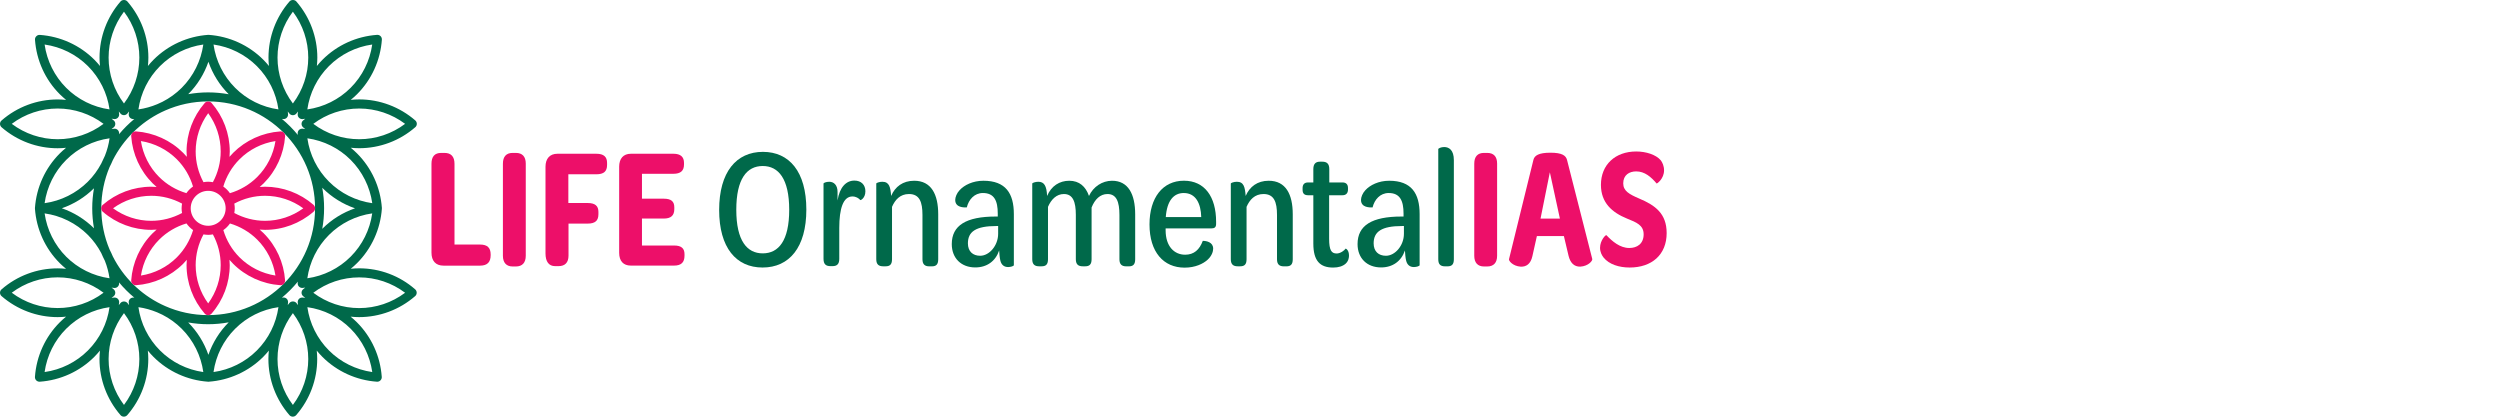 <?xml version="1.0" encoding="utf-8"?>
<!-- Generator: Adobe Illustrator 29.0.1, SVG Export Plug-In . SVG Version: 9.03 Build 54978)  -->
<svg version="1.0" id="Layer_1" xmlns="http://www.w3.org/2000/svg" xmlns:xlink="http://www.w3.org/1999/xlink" x="0px" y="0px"
	 viewBox="0 0 595.28 99.21" style="enable-background:new 0 0 595.28 99.21;" xml:space="preserve">
<style type="text/css">
	.st0{fill:#ED0F69;}
	.st1{fill:#00694A;}
</style>
<path class="st0" d="M102.74,60.16V39c0-1.73,0.78-2.59,2.31-2.59h0.78c1.57,0,2.39,0.86,2.39,2.59v19.23h6.1
	c1.73,0,2.51,0.78,2.51,2.35v0.2c0,1.61-0.78,2.47-2.51,2.47h-8.73C103.73,63.25,102.74,62.1,102.74,60.16"/>
<path class="st0" d="M119.75,38.96c0-1.69,0.82-2.55,2.31-2.55h0.78c1.52,0,2.35,0.86,2.35,2.55V60.9c0,1.65-0.82,2.55-2.35,2.55
	h-0.78c-1.48,0-2.31-0.9-2.31-2.55V38.96z"/>
<path class="st0" d="M129.89,39.7c0-1.89,0.99-3.09,2.84-3.09H142c1.77,0,2.55,0.74,2.55,2.18v0.49c0,1.52-0.78,2.22-2.55,2.22
	h-6.67v6.84h4.61c1.77,0,2.55,0.7,2.55,2.1v0.58c0,1.52-0.78,2.22-2.55,2.22h-4.57v7.62c0,1.65-0.82,2.51-2.39,2.51h-0.78
	c-1.52,0-2.31-1.07-2.31-3.05V39.7z"/>
<path class="st0" d="M147.43,60.2V39.7c0-1.94,0.99-3.09,2.8-3.09h10.13c1.69,0,2.51,0.74,2.51,2.18v0.37
	c0,1.52-0.82,2.22-2.51,2.22h-7.5v5.93h5.19c1.77,0,2.51,0.66,2.51,2.06v0.41c0,1.52-0.78,2.26-2.51,2.26h-5.19v6.42h7.66
	c1.69,0,2.47,0.66,2.47,2.06v0.37c0,1.56-0.78,2.35-2.47,2.35h-10.3C148.42,63.25,147.43,62.14,147.43,60.2"/>
<path class="st1" d="M187.92,49.95c0-7.37-2.55-10.42-6.3-10.42c-3.79,0-6.3,3.05-6.3,10.42c0,7.37,2.55,10.38,6.3,10.38
	C185.41,60.33,187.92,57.28,187.92,49.95 M171.24,49.99c0-9.02,4.08-13.83,10.42-13.83c6.26,0,10.34,4.69,10.34,13.75
	c0,9.02-4.08,13.79-10.42,13.79C175.27,63.7,171.24,58.97,171.24,49.99"/>
<path class="st1" d="M206.06,45.54c0,1.65-1.15,2.18-1.2,2.1c-0.41-0.45-1.03-0.86-1.89-0.86c-2.18,0-3.13,2.84-3.13,7.53v7.33
	c0,1.28-0.58,1.73-1.61,1.73h-0.49c-1.07,0-1.65-0.45-1.65-1.73V43.69c0-0.12,0.58-0.41,1.36-0.41c1.07,0,1.98,0.74,1.98,2.43v2.02
	c0.49-3.17,2.06-4.73,4-4.73C205.07,42.99,206.06,44.02,206.06,45.54"/>
<path class="st1" d="M223.4,51.02v10.71c0,1.24-0.49,1.69-1.52,1.69h-0.58c-1.07,0-1.65-0.45-1.65-1.69V51.18
	c0-3.09-0.7-4.98-3.21-4.98c-2.1,0-3.3,1.36-4.04,3.05v12.47c0,1.24-0.49,1.69-1.52,1.69h-0.58c-1.07,0-1.65-0.45-1.65-1.69V43.69
	c0-0.12,0.7-0.41,1.44-0.41c1.69,0,1.94,1.32,2.1,3.38c0.95-2.22,2.8-3.62,5.48-3.62C221.75,43.03,223.4,46.29,223.4,51.02"/>
<path class="st1" d="M237.67,53.82h-0.41c-4.94,0-6.79,1.36-6.79,4.12c0,1.94,1.19,2.96,2.92,2.96c2.18,0,4.28-2.43,4.28-5.23V53.82
	z M237.09,51.56h0.49v-0.7c0-3.09-0.86-4.9-3.54-4.9c-2.02,0-3.38,1.56-3.83,3.42c-0.66,0.04-2.76,0.08-2.76-1.77
	c0-0.66,0.37-1.61,1.03-2.31c1.11-1.23,3.17-2.26,5.68-2.26c5.31,0,7.25,3.01,7.25,7.95v12.15c0,0.21-0.74,0.45-1.36,0.45
	c-0.99,0-1.61-0.54-1.85-1.52c-0.17-0.62-0.25-1.81-0.29-2.43c-0.86,2.55-2.92,4.04-5.68,4.04c-3.34,0-5.6-2.18-5.6-5.56
	C226.63,53.7,230.01,51.56,237.09,51.56"/>
<path class="st1" d="M270.3,51.02v10.71c0,1.24-0.49,1.69-1.52,1.69h-0.58c-1.07,0-1.65-0.45-1.65-1.69V51.18
	c0-3.13-0.7-4.98-2.84-4.98c-1.73,0-3.01,1.24-3.79,3.21v12.31c0,1.24-0.5,1.69-1.52,1.69h-0.58c-1.07,0-1.65-0.45-1.65-1.69V51.18
	c0-3.13-0.7-4.98-2.84-4.98c-1.73,0-3.01,1.24-3.79,3.05v12.47c0,1.24-0.49,1.69-1.52,1.69h-0.58c-1.07,0-1.65-0.45-1.65-1.69V43.69
	c0-0.12,0.7-0.41,1.44-0.41c1.4,0,1.98,0.95,2.1,3.38c0.99-2.39,2.97-3.62,5.27-3.62c2.39,0,3.91,1.36,4.7,3.62
	c1.03-2.22,3.17-3.62,5.48-3.62C268.65,43.03,270.3,46.24,270.3,51.02"/>
<path class="st1" d="M281.87,45.96c-2.39,0-4,1.81-4.28,5.72h8.44C285.94,48.47,284.75,45.96,281.87,45.96 M281.91,43.03
	c4.94,0,7.66,3.83,7.66,9.76v0.49c0,0.82-0.33,1.11-1.19,1.11h-10.83v0.45c0,3.83,2.06,5.81,4.65,5.81c2.1,0,3.42-1.19,4.2-3.3
	c0.91,0,2.47,0.33,2.47,1.85c0,0.7-0.33,1.73-1.32,2.64c-1.03,0.95-2.93,1.89-5.48,1.89c-5.02,0-8.36-3.71-8.36-10.29
	C273.71,47.03,276.88,43.03,281.91,43.03"/>
<path class="st1" d="M307.82,51.02v10.71c0,1.24-0.49,1.69-1.52,1.69h-0.58c-1.07,0-1.65-0.45-1.65-1.69V51.18
	c0-3.09-0.7-4.98-3.21-4.98c-2.1,0-3.3,1.36-4.04,3.05v12.47c0,1.24-0.49,1.69-1.52,1.69h-0.58c-1.07,0-1.65-0.45-1.65-1.69V43.69
	c0-0.12,0.7-0.41,1.44-0.41c1.69,0,1.93,1.32,2.1,3.38c0.95-2.22,2.8-3.62,5.48-3.62C306.17,43.03,307.82,46.29,307.82,51.02"/>
<path class="st1" d="M312.72,57.98V46.49h-1.24c-0.95,0-1.32-0.45-1.32-1.32V44.8c0-0.82,0.37-1.36,1.32-1.36h1.24v-3.17
	c0-1.28,0.58-1.77,1.57-1.77h0.58c1.03,0,1.65,0.45,1.65,1.77v3.17h3.13c0.86,0,1.32,0.45,1.32,1.32v0.37c0,0.9-0.49,1.36-1.32,1.36
	h-3.17v10.33c0,2.84,0.58,3.54,1.81,3.54c0.87,0,1.85-0.74,2.1-1.15c0.16-0.04,0.82,0.41,0.82,1.65c0,0.41-0.08,1.28-0.82,1.94
	c-0.66,0.58-1.65,0.91-2.96,0.91C314.32,63.7,312.72,62.14,312.72,57.98"/>
<path class="st1" d="M334.28,53.82h-0.41c-4.94,0-6.79,1.36-6.79,4.12c0,1.94,1.19,2.96,2.92,2.96c2.19,0,4.29-2.43,4.29-5.23V53.82
	z M333.71,51.56h0.49v-0.7c0-3.09-0.86-4.9-3.54-4.9c-2.02,0-3.38,1.56-3.83,3.42c-0.66,0.04-2.76,0.08-2.76-1.77
	c0-0.66,0.37-1.61,1.03-2.31c1.11-1.23,3.17-2.26,5.68-2.26c5.31,0,7.25,3.01,7.25,7.95v12.15c0,0.21-0.74,0.45-1.36,0.45
	c-0.99,0-1.61-0.54-1.85-1.52c-0.17-0.62-0.25-1.81-0.29-2.43c-0.86,2.55-2.92,4.04-5.68,4.04c-3.34,0-5.6-2.18-5.6-5.56
	C323.25,53.7,326.62,51.56,333.71,51.56"/>
<path class="st1" d="M342.47,61.73V35.5c0-0.16,0.66-0.49,1.4-0.49c1.15,0,2.31,0.7,2.31,3.13v23.59c0,1.24-0.49,1.69-1.52,1.69
	h-0.58C343,63.41,342.47,62.96,342.47,61.73"/>
<path class="st0" d="M351.04,38.96c0-1.69,0.82-2.55,2.31-2.55h0.78c1.52,0,2.35,0.86,2.35,2.55V60.9c0,1.65-0.82,2.55-2.35,2.55
	h-0.78c-1.48,0-2.31-0.9-2.31-2.55V38.96z"/>
<path class="st0" d="M371.43,52.05l-2.39-11.03l-2.22,11.03H371.43z M359.32,61.68l5.81-23.63c0.25-1.03,1.28-1.69,4.04-1.69
	c2.76,0,3.66,0.66,3.95,1.69l6.01,23.59c0.16,0.41-0.91,1.73-2.84,1.85c-1.48,0.04-2.39-0.91-2.8-2.59l-1.11-4.69h-6.43l-1.07,4.78
	c-0.41,1.89-1.48,2.55-2.76,2.51C360.14,63.37,359.15,62.01,359.32,61.68"/>
<path class="st0" d="M380.99,59.01c0-1.77,1.36-3.17,1.52-3.01c1.36,1.44,3.21,3.05,5.44,3.05c1.85,0,3.42-0.99,3.42-3.25
	c0-2.18-1.69-2.84-3.95-3.75c-3.54-1.44-6.22-3.75-6.22-8.03c0-4.82,3.42-7.95,8.4-7.95c2.31,0,4.7,0.74,5.85,2.1
	c0.37,0.49,0.78,1.32,0.78,2.39c0,2.02-1.69,3.21-1.77,3.13c-1.32-1.56-2.84-2.88-4.86-2.88c-1.65,0-3.09,0.86-3.09,2.84
	c0,1.81,1.4,2.59,3.79,3.62c3.83,1.61,6.55,3.58,6.55,8.23c0,5.15-3.54,8.2-8.81,8.2c-2.51,0-4.9-0.74-6.22-2.39
	C381.41,60.78,380.99,60,380.99,59.01"/>
<path class="st1" d="M85.53,73.36c-3.95,0-7.78-1.29-10.93-3.65c3.15-2.37,6.99-3.66,10.93-3.66c3.95,0,7.78,1.29,10.93,3.66
	C93.31,72.07,89.48,73.36,85.53,73.36 M72.04,70.85c-0.31-0.02-0.62,0.09-0.84,0.31c-0.22,0.22-0.33,0.53-0.31,0.84
	c0.02,0.22,0.05,0.43,0.08,0.65c-0.14-0.17-0.26-0.35-0.41-0.52c-0.41-0.47-1.22-0.47-1.63,0c-0.14,0.17-0.27,0.34-0.41,0.51
	c0.02-0.22,0.06-0.43,0.07-0.65c0.02-0.31-0.09-0.62-0.31-0.84c-0.22-0.22-0.53-0.33-0.84-0.31c-0.11,0.01-0.21,0.03-0.32,0.04
	c1.39-1.15,2.66-2.43,3.8-3.82c-0.01,0.11-0.03,0.22-0.04,0.34c-0.02,0.31,0.09,0.62,0.31,0.84c0.2,0.2,0.48,0.32,0.76,0.32
	c0.03,0,0.05,0,0.08,0c0.22-0.02,0.43-0.05,0.65-0.08c-0.17,0.14-0.35,0.26-0.51,0.41c-0.24,0.2-0.37,0.5-0.37,0.81
	s0.14,0.61,0.37,0.81c0.17,0.14,0.34,0.27,0.51,0.41C72.47,70.9,72.26,70.86,72.04,70.85 M88.64,88.59
	c-3.9-0.56-7.53-2.35-10.31-5.14c-2.79-2.79-4.59-6.41-5.14-10.31c3.9,0.55,7.53,2.35,10.31,5.14
	C86.28,81.07,88.08,84.69,88.64,88.59 M69.74,96.42c-2.37-3.15-3.66-6.98-3.66-10.93c0-3.94,1.29-7.78,3.66-10.93
	c2.37,3.15,3.66,6.99,3.66,10.93C73.4,89.43,72.11,93.27,69.74,96.42 M61.16,83.45c-2.79,2.79-6.41,4.59-10.32,5.14
	c0.56-3.9,2.35-7.52,5.15-10.31c2.79-2.79,6.41-4.59,10.31-5.14C65.75,77.04,63.95,80.66,61.16,83.45 M38.1,83.45
	c-2.79-2.79-4.59-6.41-5.14-10.31c1.55,0.22,3.06,0.65,4.48,1.24c0.41,0.2,0.82,0.39,1.24,0.57c1.68,0.86,3.24,1.97,4.59,3.33
	c2.79,2.79,4.59,6.41,5.14,10.31C44.51,88.04,40.89,86.24,38.1,83.45 M30.33,72.14c-0.41-0.47-1.22-0.47-1.63,0
	c-0.14,0.17-0.27,0.34-0.41,0.51c0.02-0.22,0.06-0.43,0.08-0.65c0.02-0.31-0.09-0.62-0.31-0.84c-0.22-0.22-0.53-0.33-0.84-0.31
	c-0.22,0.02-0.43,0.05-0.65,0.08c0.17-0.14,0.35-0.26,0.51-0.41c0.24-0.2,0.37-0.5,0.37-0.81s-0.14-0.61-0.37-0.81
	c-0.17-0.14-0.35-0.27-0.52-0.41c0.22,0.02,0.43,0.06,0.65,0.08c0.02,0,0.05,0,0.08,0c0.29,0,0.56-0.11,0.76-0.32
	c0.22-0.22,0.34-0.53,0.31-0.84c0-0.06-0.02-0.12-0.02-0.17c1.1,1.32,2.32,2.54,3.65,3.64c-0.06-0.01-0.12-0.02-0.19-0.02
	c-0.31-0.02-0.62,0.09-0.84,0.31c-0.22,0.22-0.34,0.53-0.31,0.84c0.02,0.22,0.05,0.43,0.08,0.65C30.6,72.48,30.48,72.3,30.33,72.14
	 M29.52,96.42c-2.37-3.15-3.66-6.98-3.66-10.93c0-3.94,1.29-7.78,3.66-10.93c2.37,3.15,3.66,6.99,3.66,10.93
	C33.18,89.43,31.89,93.27,29.52,96.42 M20.94,83.45c-2.79,2.79-6.41,4.59-10.32,5.14c0.56-3.9,2.35-7.52,5.14-10.31
	c2.79-2.79,6.41-4.59,10.32-5.14C25.53,77.04,23.73,80.66,20.94,83.45 M2.8,69.7c3.15-2.37,6.99-3.66,10.93-3.66
	s7.78,1.29,10.93,3.66c-3.15,2.37-6.99,3.65-10.93,3.65S5.95,72.07,2.8,69.7 M10.62,50.81c3.9,0.55,7.53,2.35,10.32,5.14
	c1.28,1.28,2.33,2.73,3.17,4.31c0.26,0.63,0.56,1.24,0.86,1.84c0.53,1.33,0.9,2.73,1.11,4.16c-3.9-0.56-7.53-2.35-10.32-5.14
	C12.98,58.33,11.18,54.71,10.62,50.81 M15.77,38.07c2.79-2.79,6.41-4.59,10.32-5.14c-0.2,1.43-0.58,2.83-1.11,4.16
	c-0.31,0.61-0.6,1.22-0.87,1.85c-0.84,1.57-1.89,3.03-3.17,4.3c-2.79,2.79-6.41,4.59-10.32,5.14
	C11.18,44.48,12.98,40.86,15.77,38.07 M27.08,28.68c-0.17-0.14-0.34-0.27-0.51-0.41c0.22,0.02,0.43,0.06,0.65,0.08
	c0.02,0,0.05,0,0.08,0c0.29,0,0.56-0.11,0.76-0.32c0.22-0.22,0.34-0.53,0.31-0.84c-0.02-0.22-0.05-0.43-0.08-0.65
	c0.14,0.17,0.26,0.35,0.41,0.51c0.2,0.24,0.5,0.37,0.81,0.37c0.31,0,0.61-0.14,0.81-0.37c0.14-0.17,0.27-0.34,0.41-0.51
	c-0.02,0.22-0.06,0.43-0.08,0.65c-0.02,0.31,0.09,0.62,0.31,0.84c0.2,0.2,0.48,0.32,0.76,0.32c0.02,0,0.05,0,0.08,0
	c0.06,0,0.12-0.02,0.19-0.02c-1.33,1.1-2.55,2.32-3.65,3.64c0-0.06,0.02-0.11,0.02-0.17c0.02-0.31-0.09-0.62-0.31-0.84
	c-0.22-0.22-0.53-0.34-0.84-0.31c-0.22,0.02-0.43,0.05-0.65,0.08c0.17-0.14,0.35-0.26,0.52-0.41c0.24-0.2,0.37-0.5,0.37-0.81
	C27.46,29.18,27.32,28.88,27.08,28.68 M2.8,29.49c3.15-2.37,6.99-3.65,10.93-3.65s7.78,1.29,10.93,3.65
	c-3.15,2.37-6.99,3.66-10.93,3.66S5.95,31.86,2.8,29.49 M10.62,10.6c3.9,0.56,7.53,2.35,10.32,5.14c2.79,2.79,4.59,6.41,5.14,10.31
	c-3.9-0.55-7.53-2.35-10.32-5.14C12.98,18.13,11.18,14.5,10.62,10.6 M29.52,2.78c2.37,3.15,3.66,6.98,3.66,10.93
	s-1.29,7.78-3.66,10.93c-2.37-3.15-3.66-6.99-3.66-10.93S27.15,5.93,29.52,2.78 M38.1,15.74c2.79-2.79,6.41-4.59,10.31-5.14
	c-0.56,3.9-2.35,7.52-5.14,10.31c-1.35,1.35-2.91,2.47-4.59,3.33c-0.42,0.18-0.84,0.37-1.24,0.57c-1.43,0.6-2.93,1.02-4.48,1.24
	C33.51,22.16,35.31,18.53,38.1,15.74 M61.16,15.74c2.79,2.79,4.59,6.41,5.14,10.31c-3.9-0.55-7.53-2.35-10.31-5.14
	c-2.79-2.79-4.59-6.41-5.15-10.31C54.75,11.16,58.37,12.96,61.16,15.74 M68.93,27.06c0.2,0.24,0.5,0.37,0.81,0.37
	c0.31,0,0.61-0.14,0.81-0.37c0.14-0.17,0.27-0.34,0.41-0.51c-0.02,0.22-0.06,0.43-0.08,0.65c-0.02,0.31,0.09,0.62,0.31,0.84
	c0.2,0.2,0.48,0.32,0.76,0.32c0.03,0,0.05,0,0.08,0c0.22-0.02,0.43-0.05,0.65-0.08c-0.17,0.14-0.35,0.26-0.51,0.41
	c-0.24,0.2-0.37,0.5-0.37,0.81c0,0.31,0.14,0.61,0.37,0.81c0.17,0.14,0.35,0.27,0.51,0.41c-0.22-0.02-0.43-0.06-0.65-0.08
	c-0.31-0.02-0.62,0.09-0.84,0.31c-0.22,0.22-0.33,0.53-0.31,0.84c0.01,0.11,0.03,0.22,0.04,0.34c-1.14-1.39-2.41-2.67-3.8-3.82
	c0.11,0.01,0.21,0.03,0.32,0.04c0.03,0,0.05,0,0.08,0c0.29,0,0.56-0.11,0.76-0.32c0.22-0.22,0.33-0.53,0.31-0.84
	c-0.02-0.22-0.05-0.43-0.07-0.65C68.66,26.71,68.78,26.89,68.93,27.06 M69.74,2.78c2.37,3.15,3.66,6.98,3.66,10.93
	s-1.29,7.78-3.66,10.93c-2.37-3.15-3.66-6.99-3.66-10.93S67.37,5.93,69.74,2.78 M78.32,15.74c2.79-2.79,6.41-4.59,10.31-5.14
	c-0.56,3.9-2.35,7.52-5.14,10.31c-2.79,2.79-6.41,4.59-10.31,5.14C73.73,22.16,75.53,18.53,78.32,15.74 M96.46,29.49
	c-3.15,2.37-6.99,3.66-10.93,3.66c-3.95,0-7.78-1.29-10.93-3.66c3.15-2.37,6.99-3.65,10.93-3.65
	C89.48,25.84,93.31,27.13,96.46,29.49 M88.64,48.38c-3.9-0.55-7.53-2.35-10.31-5.14c-2.79-2.79-4.59-6.41-5.14-10.31
	c3.9,0.56,7.53,2.35,10.31,5.14C86.28,40.86,88.08,44.48,88.64,48.38 M76.73,44.7c0.02,0.02,0.04,0.05,0.06,0.07
	c2.19,2.19,4.84,3.83,7.74,4.83c-2.89,1-5.55,2.64-7.74,4.83c-0.02,0.02-0.04,0.05-0.06,0.07c0.29-1.59,0.44-3.23,0.44-4.9
	C77.18,47.93,77.02,46.29,76.73,44.7 M44.82,22.42c2.18-2.18,3.81-4.83,4.81-7.71c1,2.89,2.64,5.54,4.83,7.73c0,0,0,0,0,0
	C52.87,22.16,51.24,22,49.57,22C47.95,22,46.36,22.15,44.82,22.42 M22.38,54.35c-2.18-2.15-4.8-3.77-7.66-4.76
	c2.86-0.99,5.48-2.6,7.66-4.76c-0.27,1.55-0.42,3.13-0.42,4.76S22.11,52.81,22.38,54.35 M54.46,76.75
	C54.46,76.75,54.46,76.75,54.46,76.75c-2.19,2.19-3.83,4.84-4.84,7.74c-1-2.88-2.63-5.53-4.81-7.71c1.55,0.27,3.13,0.42,4.75,0.42
	C51.24,77.2,52.87,77.04,54.46,76.75 M39.35,72.89c-0.31-0.15-0.61-0.29-0.93-0.43c-4.99-2.44-9.06-6.46-11.56-11.41
	c-0.23-0.56-0.49-1.11-0.77-1.65c-1.27-3.02-1.97-6.33-1.97-9.81c0-3.47,0.7-6.78,1.97-9.8c0.28-0.54,0.54-1.09,0.77-1.65
	c2.51-4.94,6.58-8.97,11.56-11.41c0.32-0.13,0.63-0.28,0.93-0.43c3.13-1.38,6.58-2.15,10.22-2.15c14.03,0,25.45,11.41,25.45,25.44
	c0,14.03-11.42,25.44-25.45,25.44C45.94,75.04,42.48,74.27,39.35,72.89 M83.49,61.12c-2.79,2.79-6.41,4.59-10.31,5.14
	c0.56-3.9,2.35-7.52,5.14-10.31c2.79-2.79,6.41-4.59,10.31-5.14C88.08,54.71,86.28,58.33,83.49,61.12 M85.53,63.89
	c-0.68,0-1.35,0.04-2.01,0.11c0.52-0.42,1.02-0.87,1.5-1.35c3.46-3.46,5.56-8.07,5.91-12.98c0-0.03-0.01-0.05-0.01-0.08
	s0.01-0.05,0.01-0.08c-0.35-4.91-2.45-9.51-5.91-12.98c-0.48-0.48-0.98-0.92-1.5-1.35c0.67,0.07,1.34,0.11,2.01,0.11
	c4.9,0,9.64-1.77,13.35-5c0.24-0.2,0.37-0.5,0.37-0.81c0-0.31-0.14-0.61-0.37-0.81c-3.72-3.22-8.46-5-13.35-5
	c-0.68,0-1.35,0.04-2.01,0.11c0.52-0.43,1.02-0.87,1.5-1.35c3.46-3.46,5.56-8.07,5.91-12.98c0.02-0.31-0.09-0.62-0.31-0.84
	c-0.22-0.22-0.52-0.33-0.84-0.31c-4.91,0.35-9.52,2.45-12.98,5.91c-0.48,0.48-0.92,0.98-1.35,1.5c0.07-0.67,0.11-1.34,0.11-2.01
	c0-4.89-1.78-9.64-5-13.35c-0.41-0.47-1.22-0.47-1.63,0c-3.22,3.71-5,8.46-5,13.35c0,0.68,0.04,1.35,0.11,2.01
	c-0.42-0.52-0.87-1.02-1.35-1.5c-3.46-3.46-8.07-5.56-12.98-5.91c-0.03,0-0.05,0.01-0.08,0.01c-0.03,0-0.05-0.01-0.08-0.01
	c-4.91,0.35-9.52,2.45-12.98,5.91c-0.48,0.48-0.92,0.98-1.35,1.5c0.07-0.67,0.11-1.34,0.11-2.01c0-4.89-1.78-9.64-5-13.35
	c-0.41-0.47-1.22-0.47-1.63,0c-3.22,3.71-5,8.46-5,13.35c0,0.68,0.04,1.35,0.11,2.01c-0.43-0.52-0.87-1.02-1.35-1.5
	C19,10.76,14.39,8.66,9.48,8.31C9.17,8.29,8.87,8.4,8.65,8.63C8.42,8.85,8.31,9.15,8.33,9.46c0.35,4.91,2.44,9.52,5.91,12.98
	c0.48,0.48,0.98,0.92,1.5,1.35c-0.67-0.07-1.34-0.11-2.01-0.11c-4.9,0-9.64,1.77-13.35,5C0.14,28.88,0,29.18,0,29.49
	c0,0.31,0.14,0.61,0.37,0.81c3.72,3.23,8.46,5,13.35,5c0.68,0,1.35-0.04,2.01-0.11c-0.52,0.42-1.02,0.87-1.5,1.35
	c-3.46,3.46-5.56,8.07-5.91,12.98c0,0.03,0.01,0.05,0.01,0.08c0,0.03-0.01,0.05-0.01,0.08c0.35,4.91,2.44,9.51,5.91,12.98
	c0.48,0.48,0.98,0.92,1.5,1.35c-0.67-0.07-1.34-0.11-2.01-0.11c-4.9,0-9.64,1.77-13.35,5C0.14,69.09,0,69.39,0,69.7
	s0.14,0.61,0.37,0.81c3.72,3.22,8.46,5,13.35,5c0.68,0,1.35-0.04,2.01-0.11c-0.52,0.42-1.02,0.87-1.5,1.35
	c-3.46,3.46-5.56,8.07-5.91,12.98c-0.02,0.31,0.09,0.62,0.31,0.84c0.2,0.2,0.48,0.32,0.76,0.32c0.02,0,0.05,0,0.08,0
	c4.91-0.35,9.52-2.45,12.98-5.91c0.48-0.48,0.92-0.98,1.35-1.5c-0.07,0.67-0.11,1.34-0.11,2.01c0,4.89,1.78,9.64,5,13.35
	c0.2,0.24,0.5,0.37,0.81,0.37c0.31,0,0.61-0.14,0.81-0.37c3.23-3.71,5-8.46,5-13.35c0-0.68-0.04-1.35-0.11-2.01
	c0.42,0.52,0.87,1.02,1.35,1.5c3.46,3.46,8.07,5.56,12.98,5.91c0.03,0,0.05,0,0.08,0c0.03,0,0.05,0,0.08,0
	c4.91-0.35,9.52-2.45,12.98-5.91c0.48-0.48,0.92-0.98,1.35-1.5c-0.07,0.67-0.11,1.34-0.11,2.01c0,4.89,1.78,9.64,5,13.35
	c0.2,0.24,0.5,0.37,0.81,0.37c0.31,0,0.61-0.14,0.81-0.37c3.23-3.71,5-8.46,5-13.35c0-0.68-0.04-1.35-0.11-2.01
	c0.42,0.52,0.87,1.02,1.35,1.5c3.46,3.46,8.07,5.56,12.98,5.91c0.03,0,0.05,0,0.08,0c0.29,0,0.56-0.11,0.76-0.32
	c0.22-0.22,0.34-0.53,0.31-0.84c-0.35-4.91-2.45-9.52-5.91-12.98c-0.48-0.48-0.98-0.92-1.5-1.35c0.67,0.07,1.34,0.11,2.01,0.11
	c4.9,0,9.64-1.77,13.35-5c0.24-0.2,0.37-0.5,0.37-0.81s-0.14-0.61-0.37-0.81C95.17,65.66,90.43,63.89,85.53,63.89"/>
<path class="st0" d="M55.79,50.72c0.06-0.36,0.11-0.74,0.11-1.12c0-0.38-0.04-0.75-0.11-1.12c2.24-1.21,4.75-1.86,7.32-1.86
	c3.28,0,6.47,1.05,9.11,2.98c-2.64,1.93-5.83,2.98-9.11,2.98C60.54,52.58,58.03,51.92,55.79,50.72 M65.59,65.61
	c-3.23-0.5-6.23-2.02-8.55-4.33c-1.82-1.82-3.13-4.05-3.86-6.49c0.62-0.43,1.15-0.96,1.58-1.58c2.44,0.73,4.68,2.04,6.5,3.86
	C63.57,59.38,65.08,62.38,65.59,65.61 M49.57,72.24c-1.93-2.64-2.98-5.83-2.98-9.11c0-2.57,0.65-5.08,1.86-7.32
	c0.36,0.06,0.74,0.11,1.12,0.11c0.38,0,0.75-0.04,1.12-0.11c1.21,2.24,1.86,4.75,1.86,7.32C52.55,66.41,51.5,69.6,49.57,72.24
	 M42.11,61.28c-2.32,2.32-5.32,3.83-8.55,4.33c0.5-3.23,2.02-6.23,4.34-8.55c1.82-1.82,4.06-3.13,6.5-3.86
	c0.43,0.62,0.96,1.15,1.58,1.58C45.24,57.22,43.92,59.46,42.11,61.28 M36.03,52.58c-3.28,0-6.47-1.05-9.11-2.98
	c2.64-1.93,5.83-2.98,9.11-2.98c2.57,0,5.08,0.65,7.32,1.86c-0.06,0.36-0.11,0.74-0.11,1.12c0,0.38,0.04,0.75,0.11,1.12
	C41.12,51.92,38.6,52.58,36.03,52.58 M33.55,33.59c3.23,0.5,6.23,2.02,8.55,4.33c1.82,1.82,3.13,4.06,3.86,6.49
	c-0.62,0.43-1.15,0.96-1.58,1.58c-2.44-0.73-4.68-2.04-6.5-3.86C35.57,39.82,34.06,36.82,33.55,33.59 M49.57,26.95
	c1.93,2.64,2.98,5.83,2.98,9.11c0,2.57-0.65,5.08-1.86,7.32c-0.36-0.06-0.74-0.11-1.12-0.11c-0.38,0-0.75,0.04-1.12,0.11
	c-1.21-2.24-1.86-4.75-1.86-7.32C46.59,32.78,47.64,29.6,49.57,26.95 M53.73,49.6c0,2.29-1.87,4.16-4.16,4.16
	c-2.29,0-4.16-1.87-4.16-4.16c0-2.29,1.87-4.16,4.16-4.16C51.87,45.44,53.73,47.3,53.73,49.6 M57.04,37.92
	c2.32-2.32,5.32-3.83,8.55-4.33c-0.5,3.23-2.02,6.23-4.34,8.55c-1.82,1.82-4.06,3.13-6.5,3.86c-0.43-0.61-0.96-1.15-1.58-1.58
	C53.9,41.97,55.22,39.74,57.04,37.92 M74.66,50.41c0.24-0.2,0.37-0.5,0.37-0.81c0-0.31-0.14-0.61-0.37-0.82
	c-3.21-2.79-7.32-4.32-11.55-4.32c-0.42,0-0.85,0.03-1.27,0.06c0.32-0.28,0.64-0.56,0.94-0.86c2.99-2.99,4.81-6.98,5.11-11.22
	c0.02-0.31-0.09-0.62-0.31-0.84c-0.22-0.22-0.53-0.33-0.84-0.31c-4.25,0.3-8.23,2.11-11.23,5.11c-0.3,0.3-0.58,0.62-0.86,0.94
	c0.03-0.42,0.06-0.84,0.06-1.27c0-4.23-1.54-8.34-4.33-11.55c-0.41-0.47-1.22-0.47-1.63,0c-2.79,3.21-4.33,7.31-4.33,11.55
	c0,0.42,0.03,0.85,0.06,1.27c-0.28-0.32-0.56-0.64-0.86-0.94c-2.99-2.99-6.98-4.81-11.23-5.11c-0.31-0.02-0.62,0.09-0.84,0.31
	c-0.22,0.22-0.33,0.53-0.31,0.84c0.3,4.24,2.12,8.23,5.11,11.22c0.3,0.3,0.62,0.58,0.94,0.86c-0.42-0.03-0.84-0.06-1.27-0.06
	c-4.23,0-8.34,1.54-11.55,4.32c-0.24,0.2-0.37,0.5-0.37,0.82c0,0.31,0.14,0.61,0.37,0.81c3.21,2.79,7.32,4.32,11.55,4.32
	c0.43,0,0.85-0.03,1.27-0.06c-0.32,0.28-0.64,0.56-0.94,0.86c-2.99,2.99-4.81,6.98-5.11,11.22c-0.02,0.31,0.09,0.62,0.31,0.84
	c0.2,0.2,0.48,0.32,0.76,0.32c0.02,0,0.05,0,0.08,0c4.25-0.3,8.23-2.11,11.23-5.11c0.3-0.3,0.58-0.62,0.86-0.94
	c-0.03,0.42-0.06,0.84-0.06,1.27c0,4.23,1.54,8.34,4.33,11.55c0.2,0.24,0.5,0.37,0.81,0.37c0.31,0,0.61-0.14,0.81-0.37
	c2.79-3.21,4.33-7.31,4.33-11.55c0-0.43-0.03-0.85-0.06-1.27c0.28,0.32,0.56,0.64,0.86,0.94c2.99,2.99,6.98,4.81,11.23,5.11
	c0.02,0,0.05,0,0.08,0c0.29,0,0.56-0.11,0.76-0.32c0.22-0.22,0.33-0.53,0.31-0.84c-0.3-4.24-2.12-8.23-5.11-11.22
	c-0.3-0.3-0.62-0.58-0.94-0.86c0.42,0.03,0.84,0.06,1.27,0.06C67.35,54.74,71.45,53.2,74.66,50.41"/>
</svg>
